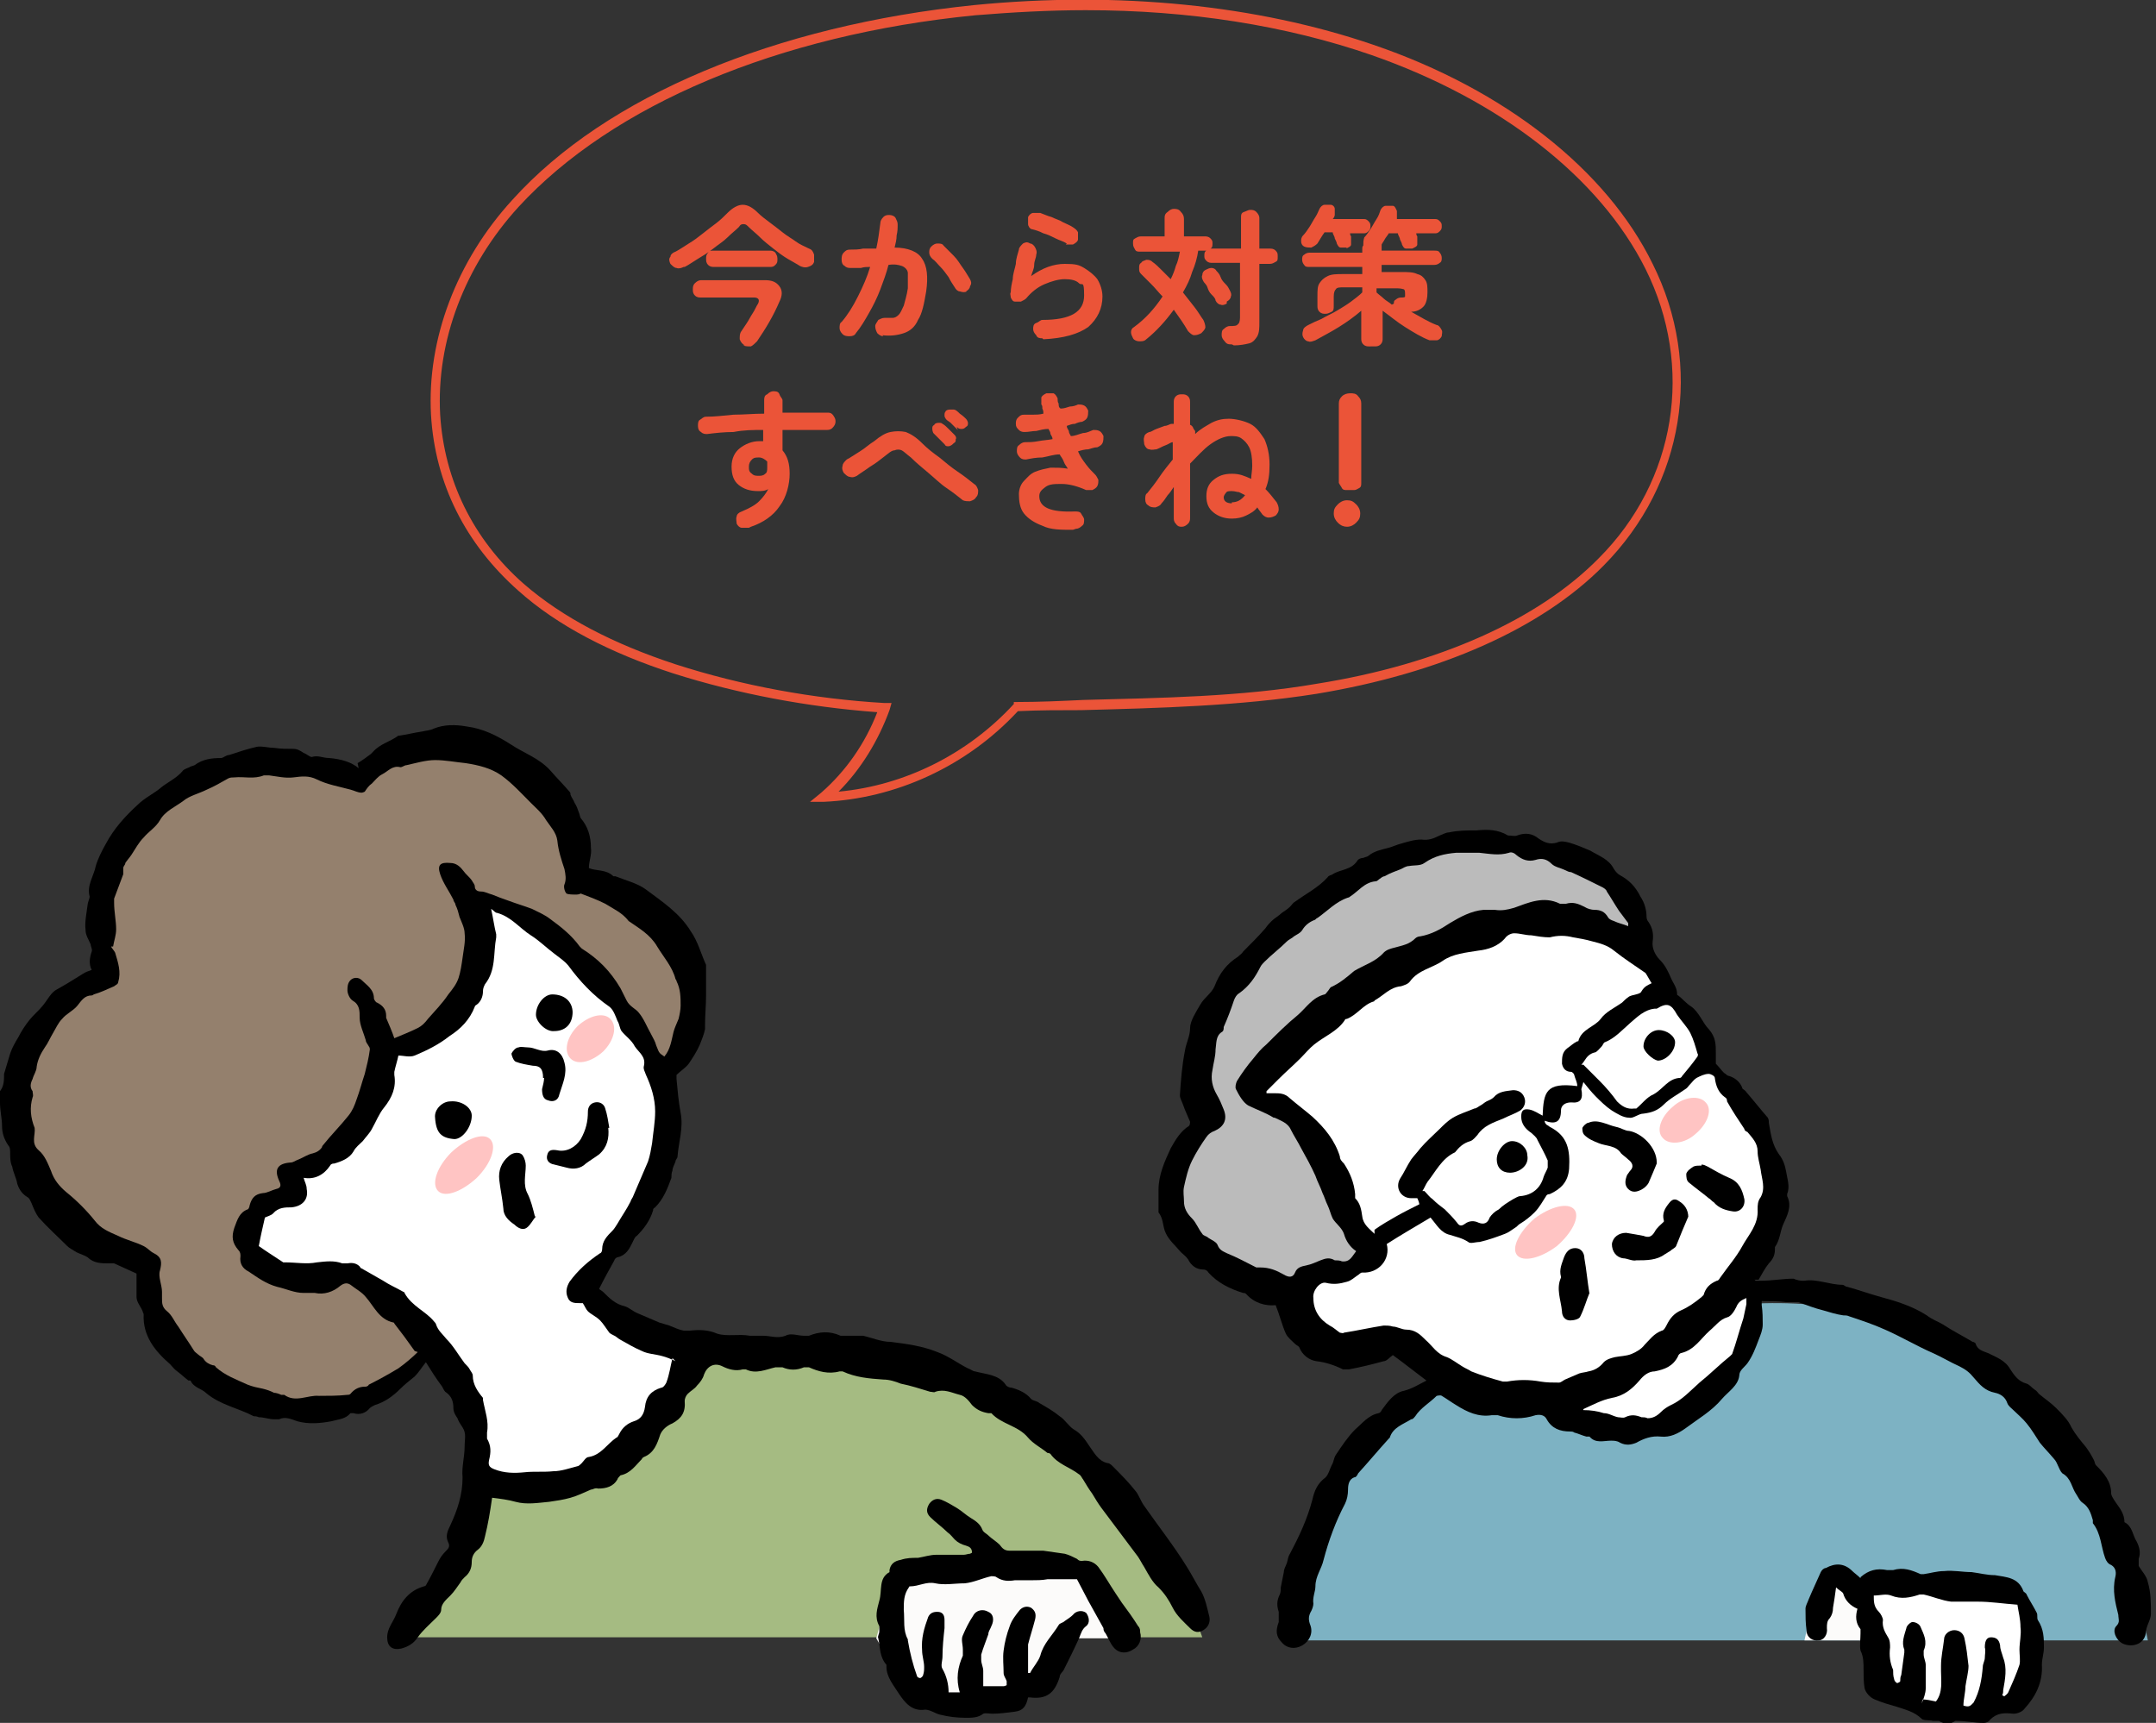 <?xml version="1.0" encoding="UTF-8"?>
<svg id="_レイヤー_1" data-name="レイヤー 1" xmlns="http://www.w3.org/2000/svg" version="1.1" viewBox="0 0 211.6 169.1">
  <rect x="0" y="0" width="211.6" height="169.1" fill="#333333" stroke="none"/>
  <defs>
    <style>
      .cls-1 {
        fill: #ffc4c3;
      }

      .cls-1, .cls-2, .cls-3, .cls-4, .cls-5, .cls-6, .cls-7, .cls-8, .cls-9 {
        stroke-width: 0px;
      }

      .cls-2 {
        fill: #bbb;
      }

      .cls-3 {
        fill: #eb5438;
      }

      .cls-4 {
        fill: #000;
      }

      .cls-5 {
        fill: #a5bb82;
      }

      .cls-6 {
        fill: #7db2c3;
      }

      .cls-7 {
        fill: #94806d;
      }

      .cls-8 {
        fill: #fcfbfa;
      }

      .cls-9 {
        fill: #fff;
      }
    </style>
  </defs>
  <path class="cls-3" d="M79.5,78.7l1.1-.9c2.4-2.1,4.3-4.8,5.5-7.9-6.8-.5-13.7-1.8-20-3.8-6.2-2-11.4-4.7-15.2-8.1-5.2-4.6-8.2-10.5-8.6-17.3-.4-7.4,2.5-15.1,8-21.1C59.5,9.4,76.1,2.5,95.6.5c14.2-1.4,27.8,0,39.2,3.9,12.9,4.4,22.9,12.3,27.4,21.5h0c5,10,3.1,21.6-4.8,29.6-6.1,6.2-16.1,10.6-28.2,12.6-7.6,1.2-15.5,1.4-23.1,1.6-2.1,0-4.1,0-6.2.1-5,5.4-12,8.6-19.1,8.9h-1.4ZM106.5,1c-3.5,0-7.1.2-10.8.5-19.3,1.9-35.6,8.8-44.8,18.8-5.3,5.8-8.1,13.2-7.7,20.4.4,6.4,3.2,12.2,8.2,16.6,3.8,3.3,8.8,5.9,14.9,7.9,6.5,2.1,13.6,3.4,20.5,3.8h.7s-.2.7-.2.7c-1.1,3-2.8,5.8-5,8,6.5-.6,12.7-3.7,17.2-8.6v-.2c.1,0,.4,0,.4,0,2.1,0,4.3-.1,6.4-.2,7.6-.2,15.5-.3,23-1.6,11.9-1.9,21.7-6.3,27.6-12.3,7.6-7.6,9.4-18.8,4.6-28.4-4.5-9-14.3-16.6-26.9-21-8.4-2.9-17.9-4.4-28-4.4Z"/>
  <g>
    <path class="cls-3" d="M67.1,26.2c-.2.1-.5.2-.7.1-.2,0-.4-.2-.6-.4-.1-.2-.2-.5,0-.7,0-.2.2-.4.5-.5.4-.2.8-.5,1.3-.8s.9-.6,1.4-1,.9-.7,1.3-1c.4-.3.8-.7,1.1-1,.5-.5,1-.8,1.5-.8.5,0,1,.3,1.5.8.3.3.7.6,1.1.9.4.3.8.6,1.3,1s.9.6,1.3.9.9.5,1.3.7c.3.1.4.3.5.6,0,.2,0,.5,0,.7-.1.3-.3.4-.6.5s-.6,0-.8-.1c-.3-.2-.7-.4-1.2-.7s-.9-.6-1.4-1c-.5-.4-.9-.7-1.3-1.1s-.8-.7-1.1-1c-.2-.2-.3-.3-.5-.3s-.3,0-.5.3c-.3.3-.7.6-1.1,1-.4.4-.9.7-1.4,1.1-.5.4-1,.7-1.5,1-.5.3-.9.6-1.3.8ZM73.1,33.9c-.2-.1-.4-.3-.5-.6,0-.3,0-.5.1-.7.2-.3.4-.6.6-.9.2-.3.4-.7.6-1,.2-.3.3-.6.5-.9.2-.4,0-.6-.4-.6h-5.2c-.2,0-.4,0-.6-.2-.2-.2-.2-.4-.2-.6s0-.4.2-.6c.2-.2.4-.3.6-.3h6.3c.7,0,1.1.2,1.4.6.3.4.3.9,0,1.5-.3.7-.6,1.3-1,2-.4.7-.8,1.3-1.2,1.9-.2.2-.4.4-.6.5-.3,0-.5,0-.8-.1ZM70.1,26.2c-.2,0-.4,0-.6-.2s-.2-.4-.2-.6,0-.4.2-.6c.1-.2.3-.2.6-.2h5.4c.2,0,.4,0,.6.2.1.2.2.3.2.6s0,.4-.2.6-.3.2-.6.2h-5.4Z"/>
    <path class="cls-3" d="M86.7,33c-.2,0-.4-.1-.6-.3-.1-.2-.2-.4-.2-.7,0-.2.2-.4.3-.6.2-.1.4-.2.6-.2.3,0,.6,0,.8,0,.2,0,.4-.1.6-.3.2-.2.3-.5.5-.9.1-.4.3-1,.4-1.7,0-.6,0-1.1,0-1.5,0-.3-.3-.6-.6-.7s-.7-.2-1.3-.1c-.2.8-.5,1.6-.8,2.4s-.7,1.6-1.1,2.3c-.4.7-.8,1.4-1.3,2-.1.2-.3.3-.6.3-.2,0-.5,0-.7-.2-.2-.2-.3-.4-.3-.6,0-.2,0-.5.2-.6.6-.7,1.1-1.5,1.6-2.5.5-1,.9-1.9,1.2-2.9-.3,0-.6,0-.9.1-.3,0-.6,0-1,0-.2,0-.4,0-.6-.2-.2-.1-.3-.3-.3-.6,0-.2,0-.5.2-.7.2-.2.3-.3.6-.3.4,0,.9,0,1.3-.1.4,0,.9,0,1.3,0,.2-.9.3-1.7.4-2.5,0-.2.1-.4.3-.6s.4-.2.6-.2c.2,0,.5.1.6.3s.2.4.2.6c0,.4,0,.7-.1,1.1,0,.4-.1.8-.2,1.2,1.3,0,2.3.4,2.7,1.1.5.7.6,1.8.4,3.2-.2,1.2-.4,2.2-.8,2.8-.3.7-.8,1.1-1.4,1.3-.6.2-1.3.3-2.1.2ZM94.9,28.6c-.2.1-.4.1-.7,0-.2,0-.4-.2-.5-.4-.2-.3-.4-.6-.6-1-.3-.4-.5-.7-.8-1-.3-.3-.5-.6-.8-.8-.2-.2-.3-.4-.3-.6,0-.2,0-.4.2-.6.2-.2.4-.3.6-.3.2,0,.5,0,.6.2.3.3.6.6,1,1s.6.8.9,1.2.5.8.7,1.1c.1.2.2.4,0,.7,0,.2-.2.4-.4.5Z"/>
    <path class="cls-3" d="M102.3,33.2c-.2,0-.5,0-.6-.3-.2-.2-.3-.4-.3-.6,0-.2,0-.5.3-.6s.4-.3.6-.3c2.8,0,4.1-.8,4.1-2.4s-.2-.9-.5-1.2c-.3-.3-.8-.4-1.4-.4s-1.3.2-2,.5c-.7.3-1.3.8-1.8,1.4-.1.1-.3.2-.5.3-.2,0-.4,0-.6,0-.2,0-.3-.2-.4-.4,0-.2-.1-.4,0-.5,0-.4.1-.9.2-1.3,0-.5.2-1,.3-1.5,0-.5.2-1,.3-1.4,0-.2.2-.4.4-.6.2-.1.4-.2.7,0,.2,0,.4.2.5.4.1.2.2.4.1.7,0,.3-.2.6-.2,1,0,.4-.2.7-.3,1.1,1.1-.8,2.2-1.2,3.3-1.2s1.4.1,1.9.4c.5.3,1,.7,1.3,1.1.3.5.5,1.1.5,1.7,0,1.2-.5,2.2-1.4,3-1,.7-2.4,1.1-4.4,1.2ZM104.7,23.9c-.3-.2-.7-.3-1.1-.5-.4-.2-.8-.4-1.2-.5-.4-.2-.7-.3-1.1-.4-.2,0-.4-.3-.4-.5,0-.2,0-.5,0-.7.1-.2.3-.4.5-.4.2,0,.5,0,.7,0,.3.1.7.3,1.1.4.4.2.8.3,1.1.5.4.2.7.3,1,.5s.4.3.5.5c0,.2,0,.4,0,.7,0,.2-.3.4-.5.5-.2,0-.5,0-.7,0Z"/>
    <path class="cls-3" d="M120.9,33.8c-.3,0-.5,0-.7-.3-.2-.2-.3-.4-.3-.6,0-.2,0-.5.2-.6.2-.2.4-.3.6-.3.4,0,.7,0,.8-.2.1,0,.2-.3.2-.6v-5.4h-2.7c-.2,0-.4,0-.6-.2s-.2-.3-.2-.5,0-.4.2-.5c0,0-.2,0-.3,0h-.5c-.1.7-.3,1.4-.6,2.1-.2.7-.5,1.3-.9,2,.4.5.7.9,1.1,1.4s.6.9.9,1.3c.1.2.2.5.2.7,0,.2-.2.4-.4.6-.2.1-.4.2-.7.2-.2,0-.4-.2-.6-.4-.4-.7-.9-1.4-1.4-2.1-.8,1.1-1.7,2.1-2.7,2.9-.2.2-.4.2-.7.2-.2,0-.5-.1-.6-.3-.1-.2-.2-.4-.2-.6,0-.2.1-.4.3-.5,1.1-.8,2-1.8,2.8-3-.4-.4-.7-.8-1.1-1.2s-.7-.7-1-1c-.2-.2-.2-.3-.2-.6,0-.2,0-.4.2-.5.1-.2.3-.2.5-.3.2,0,.4,0,.6.2.3.2.6.5.9.8.3.3.6.6.9.9.2-.4.4-.9.5-1.3.2-.4.3-.9.4-1.4h-3.9c-.2,0-.4,0-.5-.2s-.2-.3-.2-.6,0-.4.2-.5.3-.2.6-.2h2.3v-1.7c0-.3,0-.5.3-.7.2-.2.4-.3.6-.3s.5,0,.7.3c.2.2.3.4.3.7v1.7h2c.2,0,.4,0,.6.2s.2.3.2.5,0,.4-.2.5c0,0,.2,0,.3,0h2.7v-3c0-.3,0-.5.3-.6s.4-.2.6-.2.4,0,.6.2.3.4.3.6v3h1c.2,0,.4,0,.6.2s.2.3.2.6,0,.4-.2.5-.3.2-.6.2h-1v5.7c0,.6,0,1-.2,1.4-.2.3-.4.6-.8.7-.4.1-.9.2-1.5.2ZM120.4,29.8c-.2.1-.4.2-.6.1-.2,0-.4-.2-.5-.4,0-.2-.2-.4-.4-.6s-.3-.4-.4-.7-.3-.4-.4-.6c-.1-.2-.2-.4-.1-.6,0-.2.1-.4.3-.5.2-.1.4-.2.6-.2.2,0,.4.1.5.3.1.1.3.3.4.6s.3.5.5.7c.2.2.3.4.4.6.1.2.2.4.1.6,0,.2-.2.4-.4.5Z"/>
    <path class="cls-3" d="M132.2,24.3c-.2,0-.4,0-.6,0-.2,0-.3-.2-.4-.4,0-.1-.1-.3-.2-.5,0-.2-.2-.4-.2-.6h-.8c-.3.4-.5.8-.7,1.1-.2.2-.4.3-.6.4-.2,0-.5,0-.7-.1-.2-.1-.3-.3-.3-.5s0-.4.2-.6c.2-.2.4-.5.6-.8.2-.3.4-.7.6-1,.2-.3.3-.6.4-.8.1-.2.3-.4.5-.4.2,0,.4,0,.6,0,.2,0,.4.2.4.4,0,.2,0,.4,0,.6,0,.1-.1.3-.2.4h3c.2,0,.3,0,.5.2s.2.3.2.5,0,.3-.2.5-.3.2-.5.2h-1.3c0,0,0,.2.1.3,0,0,0,.2,0,.2,0,.2,0,.4,0,.6,0,.2-.3.3-.5.4ZM134.4,34c-.2,0-.4,0-.6-.2-.2-.2-.2-.4-.2-.6v-2.7c-.7.6-1.4,1.1-2.2,1.6-.8.5-1.6.9-2.3,1.3-.3.1-.5.2-.7.1-.2,0-.4-.2-.5-.4-.1-.2-.1-.4,0-.7,0-.2.3-.4.5-.5.4-.2.8-.4,1.3-.6.5-.3,1-.5,1.5-.8.5-.3,1-.6,1.4-.9s.8-.6,1.1-.9v-.5h-1.8c-.4,0-.7,0-.8.2-.1.1-.2.3-.2.7v.9c0,.3,0,.5-.2.6s-.4.2-.6.2-.4,0-.6-.2-.2-.4-.2-.6v-.9c0-.6,0-1,.2-1.3.2-.3.4-.5.8-.7s.9-.2,1.6-.2h1.8v-.7h-5.2c-.2,0-.4,0-.5-.2-.1-.1-.2-.3-.2-.5s0-.4.2-.5c.1-.1.3-.2.5-.2h5.2v-.3c0-.2,0-.3.1-.4,0-.3,0-.5.1-.8.2-.2.4-.5.6-.8.2-.3.4-.7.6-1,.2-.3.3-.6.4-.9.1-.2.3-.4.5-.4s.5,0,.7,0,.3.3.4.5c0,.2,0,.4,0,.6,0,0,0,0,0,.1,0,0,0,0,0,.1h3.7c.2,0,.3,0,.5.2s.2.3.2.5,0,.3-.2.5-.3.2-.5.2h-1.8c0,0,0,.2.1.3,0,0,0,.2,0,.2,0,.2,0,.4,0,.6,0,.2-.3.3-.5.4-.2,0-.4,0-.6,0-.2,0-.3-.2-.4-.4,0-.1-.1-.3-.2-.5,0-.2-.2-.4-.2-.6h-.9c-.1.2-.3.4-.4.6-.1.2-.2.3-.3.5,0,0,0,0,0,0,0,0,0,0,0,0,0,0,0,.2,0,.3v.3h5.2c.2,0,.4,0,.5.2.1.1.2.3.2.5s0,.4-.2.5c-.1.1-.3.2-.5.2h-5.2v.7h1.9c.7,0,1.2,0,1.6.2.4.1.6.3.8.6s.2.7.2,1.2-.1,1.1-.4,1.4-.7.5-1.2.5c.9.5,1.7,1,2.5,1.3.2,0,.4.3.5.5s0,.4,0,.6c-.1.2-.3.4-.5.4-.2,0-.5,0-.7,0-.8-.3-1.6-.8-2.4-1.3-.8-.5-1.5-1.1-2.2-1.6v2.7c0,.2,0,.4-.2.6-.2.2-.4.2-.6.2ZM136.8,29.8c0-.2,0-.3.2-.4.1-.1.3-.2.5-.2.2,0,.4,0,.4-.1,0,0,0-.2,0-.3s0-.3-.1-.4c0,0-.3-.1-.6-.1h-2.1v.4c.2.2.5.4.7.6s.6.4.8.6Z"/>
    <path class="cls-3" d="M73.5,51.8c-.2,0-.5,0-.7,0-.2,0-.4-.2-.5-.4,0-.2-.1-.5,0-.7,0-.2.2-.4.5-.5.7-.3,1.3-.6,1.7-1,.4-.4.7-.8.9-1.2-.3.2-.7.2-1,.2-.8,0-1.4-.2-1.9-.6-.5-.4-.7-1-.7-1.8s.3-1.4.8-1.8,1.2-.7,1.9-.7.1,0,.2,0c0,0,.1,0,.2,0,0-.2,0-.3,0-.5,0-.2,0-.4,0-.6-1,0-1.9,0-2.9.2-.9,0-1.8.1-2.6.2-.2,0-.4,0-.6-.2-.2-.1-.3-.3-.3-.6,0-.2,0-.5.2-.6s.3-.3.6-.3c.8,0,1.7-.1,2.7-.2,1,0,2-.1,3-.1v-1.3c0-.2,0-.5.3-.6.2-.2.4-.3.6-.3s.5,0,.6.3.3.4.3.6v1.2c.8,0,1.6,0,2.3,0s1.4,0,2.1,0c.2,0,.4,0,.6.3s.2.4.2.6c0,.2-.1.4-.3.6-.2.2-.4.2-.6.2-1.3,0-2.7,0-4.3,0,0,.3,0,.7,0,1,0,.3,0,.7,0,1,.5.6.7,1.3.7,2.3s-.3,2.3-1,3.2c-.6.9-1.6,1.6-2.8,2ZM74.4,46.7c.3,0,.5,0,.7-.2.2-.1.2-.4.2-.6s0-.2,0-.3c0,0,0-.2,0-.3-.2-.2-.5-.4-.8-.4s-.5,0-.7.2c-.2.2-.3.4-.3.7s0,.5.3.7c.2.2.4.2.7.2Z"/>
    <path class="cls-3" d="M94.5,49.1c-.5-.4-1-.8-1.6-1.2s-1.2-1-1.8-1.5-1.2-1-1.7-1.5c-.4-.3-.7-.6-.9-.7-.2-.1-.5-.1-.7,0-.3,0-.6.3-1,.6-.5.4-.9.7-1.4,1-.4.3-.9.6-1.3.9-.2.1-.4.2-.7.1-.2,0-.4-.2-.6-.4-.1-.2-.2-.4-.1-.7,0-.2.2-.4.4-.6.4-.2.8-.5,1.3-.8.5-.3.9-.7,1.4-1,.6-.5,1.1-.8,1.6-.9s1-.1,1.5,0c.5.2,1,.5,1.6,1.1.5.5,1,.9,1.7,1.4.6.5,1.2,1,1.8,1.4s1.1.8,1.6,1.2c.2.1.3.3.4.6,0,.3,0,.5-.2.7-.1.2-.3.3-.6.4-.2,0-.5,0-.7-.1ZM93.5,43.6c-.1.1-.3.2-.4.2-.2,0-.3,0-.4-.2,0,0-.2-.2-.3-.3s-.3-.3-.4-.4-.3-.3-.4-.4c0,0-.1-.2-.1-.4s0-.3.2-.4c0-.1.2-.2.4-.2s.3,0,.4.1c.2.1.4.3.6.5.2.2.4.4.6.6.1.1.2.3.1.4,0,.2,0,.3-.2.4ZM94,42.2c0,0-.2-.2-.3-.3-.1-.1-.3-.3-.4-.4s-.3-.2-.4-.3c0,0-.2-.2-.2-.4s0-.3.1-.4c0-.1.2-.2.4-.2.1,0,.3,0,.4,0,.2,0,.4.2.6.4.3.2.5.4.6.5.1.1.2.3.2.4,0,.2,0,.3-.2.4-.1.1-.2.2-.4.2-.2,0-.3,0-.5-.2Z"/>
    <path class="cls-3" d="M105.3,52c-1.2,0-2.2,0-3-.4-.8-.3-1.4-.7-1.8-1.2-.4-.5-.5-1.2-.5-1.9,0-.5.2-1,.5-1.3s.6-.7,1.1-.9,1-.3,1.5-.4c.6,0,1.1,0,1.7.1-.1-.2-.3-.4-.4-.7s-.3-.5-.4-.7c-.6,0-1.1.2-1.7.3-.6,0-1.1.1-1.6.2-.2,0-.4,0-.6-.2-.2-.2-.3-.4-.3-.6,0-.2,0-.5.2-.6.2-.2.4-.3.6-.3.4,0,.8,0,1.3-.1s.9-.1,1.4-.2c0-.2-.1-.3-.2-.5,0-.2-.1-.3-.2-.5-.4,0-.8.1-1.2.2-.4,0-.7.1-1.1.1-.2,0-.4,0-.6-.2s-.3-.3-.3-.6c0-.2,0-.4.2-.6s.3-.3.6-.3c.3,0,.5,0,.9,0,.3,0,.6,0,1-.1,0-.2,0-.3-.1-.5,0-.2,0-.3-.1-.4,0-.2,0-.5,0-.7.1-.2.3-.3.5-.4.2,0,.5,0,.7,0,.2.1.3.3.4.5,0,.2,0,.4.1.5,0,.2,0,.4.2.5.3,0,.6-.1.9-.2.3,0,.6-.1.8-.2.2,0,.4,0,.6.1s.3.3.4.5c0,.2,0,.5-.1.7-.1.2-.3.3-.5.4-.2,0-.5.1-.7.2-.3,0-.5.1-.8.2,0,.2.1.3.2.5,0,.2.1.3.2.5.4,0,.8-.2,1.2-.3.4,0,.7-.2,1-.3.2,0,.4,0,.6.1.2.1.3.3.4.5,0,.2,0,.5-.1.7-.1.2-.3.3-.5.4-.3,0-.5.1-.9.2-.3,0-.7.1-1,.2.2.5.5.9.8,1.3.3.4.6.7.9,1,.1.1.2.3.3.5,0,.2,0,.4-.1.6-.1.2-.3.3-.5.4-.2,0-.4,0-.6,0-.9-.4-1.7-.6-2.4-.6-.7,0-1.2,0-1.6.3s-.6.5-.6.9c0,1.1,1.1,1.6,3.5,1.5.2,0,.5,0,.6.2s.3.4.3.6,0,.5-.2.6c-.2.2-.4.3-.6.3Z"/>
    <path class="cls-3" d="M116,51.7c-.2,0-.4,0-.6-.3-.2-.2-.2-.4-.2-.6v-3c-.2.3-.4.6-.6.8-.2.3-.4.6-.6.8-.1.2-.3.3-.6.4-.2,0-.5,0-.7-.2-.2-.1-.3-.3-.3-.6,0-.2,0-.5.2-.6.4-.5.8-1,1.2-1.6s.9-1.2,1.3-1.7v-1.7c-.2,0-.4.2-.7.3-.3.1-.6.3-.9.4-.2,0-.4.1-.7,0-.2,0-.4-.2-.5-.5,0-.2-.1-.5,0-.7,0-.2.2-.4.5-.5.2,0,.4-.2.7-.3s.5-.2.8-.3c.3,0,.5-.2.7-.2,0,0,0,0,.1,0,0,0,0,0,.1,0v-2.1c0-.2,0-.4.2-.6s.4-.2.6-.2.4,0,.6.2c.2.2.2.4.2.6v2.2c.1,0,.3.2.3.3,0,0,.1.2.2.3,0,0,0,.2,0,.3.5-.5,1.1-.8,1.6-1.1.6-.3,1.1-.4,1.7-.4s1.5.2,2.1.5,1,.9,1.4,1.5c.3.7.5,1.5.5,2.5s-.1,1.7-.4,2.4c.4.4.7.8,1.1,1.3.1.2.2.4.2.7,0,.2-.1.4-.3.6-.2.1-.4.2-.7.2-.2,0-.4-.1-.6-.3-.2-.3-.4-.5-.5-.7-.3.4-.7.6-1.1.8-.4.2-.9.3-1.4.3-.7,0-1.3-.2-1.8-.6-.5-.4-.7-.9-.7-1.6s.2-1.2.7-1.6c.5-.4,1-.6,1.8-.6s1.2.2,1.9.5c0-.4.1-.8.1-1.3,0-.8-.1-1.4-.3-1.8-.2-.4-.5-.7-.8-.9s-.7-.2-1-.2c-.6,0-1.3.3-2,.8-.7.5-1.3,1.2-2,1.9v5.3c0,.2,0,.4-.2.6-.2.2-.4.3-.6.3ZM120.9,49.3c.5,0,.9-.2,1.3-.7-.2-.1-.4-.2-.6-.3-.2,0-.4-.1-.7-.1s-.5,0-.6.2c-.1.1-.2.3-.2.4,0,.4.3.6.8.6Z"/>
    <path class="cls-3" d="M132.2,51.7c-.3,0-.6-.1-.9-.4-.2-.2-.4-.5-.4-.9s.1-.6.4-.9c.2-.2.5-.4.9-.4s.6.1.9.4c.2.2.4.5.4.9s-.1.6-.4.9c-.2.2-.5.4-.9.4ZM132.2,48.1c-.2,0-.4,0-.5-.2s-.2-.3-.3-.5c0-.4,0-.8,0-1.3,0-.5,0-1,0-1.5s0-1,0-1.5c0-.5,0-.9,0-1.2,0-.4,0-.6,0-.8v-1.5c0-.3.1-.5.3-.7.2-.2.5-.3.8-.3s.6,0,.8.3c.2.2.3.4.3.7v1.5c0,.2,0,.4,0,.8,0,.4,0,.8,0,1.2,0,.5,0,.9,0,1.5s0,1,0,1.5c0,.5,0,.9,0,1.3,0,.2,0,.4-.2.5s-.3.2-.5.2Z"/>
  </g>
  <g>
    <g>
      <g>
        <path class="cls-5" d="M118,160.7H39.3s8.7-6.7,8-15.2l20.6-12.4s38.7-5.4,50.1,27.6Z"/>
        <polygon class="cls-8" points="109.9 160.8 103.2 160.8 101.1 166.2 99.2 166.2 98.3 167.7 89.7 167.1 86 160.8 87.6 154.9 105.3 153.6 109.9 160.8"/>
        <path class="cls-4" d="M35.2,75.4c-.7-.6-1.7-.9-2.9-1-.6,0-1.1-.3-1.7-.1-.2,0-.5-.3-.8-.4-.3-.2-.6-.4-1-.4-.6,0-1.3,0-1.9-.1-.6,0-1.2-.2-1.7-.1-.9.2-1.8.5-2.7.8-.3,0-.6.3-.8.3-.9,0-1.8.1-2.6.7-.2.1-.4.1-.5.2-.2.1-.6.2-.7.4-.6.7-1.5,1.1-2.1,1.6-.7.6-1.6,1-2.3,1.7-1.2,1.1-2.3,2.3-3.1,3.8-.4.7-.8,1.5-1,2.2-.2,1-.9,1.9-.6,3,0,.2-.2.6-.2.8-.1.8-.3,1.7-.2,2.5,0,.5.3.9.5,1.4,0,.2.2.5.1.7-.2.6-.3,1.2,0,1.8-.3.1-.6.2-.9.4-.8.5-1.6,1-2.5,1.5-.6.3-.9,1-1.4,1.6-.4.5-.9.9-1.3,1.4-.4.5-.8,1.1-1.1,1.7-.3.5-.6,1-.8,1.6-.2.7-.4,1.3-.6,2,0,.6,0,1.2-.4,1.7-.2.3-.1.7,0,1.1,0,.8.2,1.6.2,2.3,0,.7.2,1.3.6,1.9.2.2.2.5.2.8,0,.4,0,.9.2,1.3.1.6.4,1.1.5,1.7.2.6.5,1,1,1.3.2.1.3.4.4.6.2.5.4,1,.7,1.4.9,1,1.9,1.9,2.8,2.8.2.2.6.4.9.6.4.2.8.3,1.1.5.6.6,1.4.6,2.1.6.2,0,.4,0,.5,0,.7.3,1.5.7,2.2,1,0,.7,0,1.5,0,2.3,0,.5.4.9.6,1.4,0,.1.1.2.1.3-.1,2.1,1.1,3.6,2.6,4.9.2.2.4.5.7.7.4.3.7.6,1.1.9,0,0,.2,0,.2,0,.3.7,1.1.8,1.5,1.2,1.4,1.2,3.2,1.5,4.7,2.3.1,0,.3,0,.5.1.5,0,1,.2,1.5.2.2,0,.3,0,.5,0,.6-.3,1.2,0,1.8.2,1.1.3,2.2.2,3.3,0,.7-.2,1.4-.2,1.9-.8,0,0,.2,0,.3,0,.6.2,1.2,0,1.6-.5.1-.1.3-.2.5-.3,1-.3,1.8-.9,2.5-1.6.4-.4.9-.8,1.4-1.2.4-.4.7-.9,1.1-1.4.5.8,1,1.6,1.6,2.4.1.2.2.4.3.5.6.4.8.9.8,1.6,0,.4.2.7.4,1,.1.3.3.6.5.9.4.6.2,1.2.2,1.9,0,1-.3,2-.2,3,0,1.7-.5,3.2-1.2,4.7-.3.6-.5,1.1-.2,1.7.2.4,0,.6-.3.9-.3.3-.5.6-.7,1-.4.8-.8,1.6-1.2,2.3,0,0-.1.1-.2.1-1.4.4-2.2,1.4-2.7,2.7-.3.8-.9,1.4-.9,2.3,0,.9.5,1.3,1.4,1.1.7-.2,1.2-.5,1.6-1.1.5-.7,1.2-1.3,1.8-1.9.2-.2.5-.5.5-.8,0-.6.5-1,.9-1.4.4-.4.7-.9,1-1.3.1-.2.2-.3.4-.5.5-.4.7-.9.7-1.5,0-.5.2-.9.6-1.2.4-.3.6-.8.7-1.3.3-1.2.5-2.4.7-3.8.8.1,1.6.2,2.3.4,1.1.3,2.2.1,3.3,0,.7-.1,1.4-.2,2.1-.4.7-.2,1.3-.5,2-.8.2,0,.4-.2.7-.1.8,0,1.5-.2,1.9-.9,0-.1.2-.3.3-.4,1-.2,1.5-1,2.1-1.6,0,0,0-.1.2-.2,1-.4,1.3-1.3,1.6-2.2.2-.5.7-.9,1.2-1.1.9-.5,1.3-1.1,1.2-2.2,0-.2.1-.5.3-.7.3-.3.7-.5.9-.8.3-.3.6-.7.7-1.1.3-.8,1-1.2,1.8-.8.6.3,1.3.5,2,.3,0,0,.2,0,.3,0,1,.5,2,0,2.9-.2.2,0,.5,0,.7,0,.7.3,1.4.3,2.1,0,.1,0,.4,0,.5,0,.9.4,1.9.7,3,.4,0,0,.2,0,.3,0,1.3.6,2.6.7,4,.8.6,0,1.2.2,1.7.4,1,.2,1.9.5,2.9.8.2,0,.4.1.5,0,.9-.3,1.6.1,2.4.3.5.1.9.6,1.2,1,.5.5,1,.7,1.6.8,0,0,.2,0,.3,0,1,1.1,2.6,1.2,3.6,2.4.5.6,1.3,1,1.9,1.5,0,0,.2,0,.3.1.7,1,1.9,1.3,2.8,2,.2.1.3.4.4.5.3.5.6,1,.9,1.4.3.5.6,1,.9,1.4,1.2,1.6,2.4,3.2,3.6,4.8.2.3.4.7.6,1,.4.7.8,1.5,1.4,2,.6.6,1,1.2,1.4,2,.4.8,1.1,1.4,1.7,2,.4.4.8.5,1.3.2.5-.3.7-.8.6-1.3-.2-.8-.4-1.8-.8-2.5-.5-.8-.9-1.6-1.4-2.4-1.3-2.1-2.8-4-4.2-6-.3-.4-.5-1-.8-1.4-.7-.9-1.5-1.7-2.3-2.5-.1-.1-.3-.3-.5-.3-.9-.2-1.3-1-1.8-1.7-.4-.6-.8-1.2-1.5-1.6-.5-.3-.9-1-1.4-1.3-.6-.5-1.3-.9-2-1.3-.2-.2-.6-.2-.8-.4-.5-.6-1.2-.9-1.9-1.1-.2,0-.5-.1-.6-.3-.7-1-1.9-1-3-1.3-.2,0-.4-.2-.7-.3-1-.5-1.9-1.2-3-1.6-1.5-.6-3-.8-4.6-1-.9,0-1.8-.4-2.7-.6-.6,0-1.1,0-1.7,0-.2,0-.3,0-.5,0-1.1-.5-2.1-.4-3.1,0-.1,0-.4,0-.5,0-.6,0-1.3-.3-1.8,0-.8.3-1.5,0-2.2,0-.4,0-.9,0-1.3,0-1.1-.2-2.2.1-3.2-.2-.9-.4-1.8-.4-2.7-.3-.2,0-.4,0-.6,0-.5-.1-.9-.3-1.4-.5-.3-.1-.7-.2-1-.3-.7-.3-1.4-.6-2.1-.9-.5-.2-.9-.6-1.3-.7-.9-.2-1.5-.8-2.1-1.4-.1-.1-.3-.2-.4-.3.5-1,1-1.9,1.5-2.8,0-.1.2-.3.3-.3.9-.2,1.2-.9,1.5-1.5.1-.2.2-.5.4-.6.7-.7,1.3-1.5,1.6-2.5,0-.1,0-.2.2-.3.8-.8,1.2-1.8,1.6-2.9,0-.2,0-.5.1-.7,0-.3.2-.6.3-.9,0-.2.2-.3.2-.5.1-1.4.6-2.8.3-4.3-.2-1.1-.3-2.2-.4-3.3,0-.1,0-.3,0-.4.4-.4.9-.7,1.2-1.1.4-.6.8-1.2,1.1-1.9.2-.5.4-1,.5-1.5,0-.1,0-.3,0-.4,0-1,.1-1.9.1-2.9,0-.9,0-1.8,0-2.7,0,0,0-.2,0-.3-.5-1.1-.8-2.3-1.5-3.3-1.1-1.8-2.8-2.9-4.4-4.1-.8-.6-2-.9-3-1.3,0,0-.1,0-.2,0-.7-.7-1.7-.5-2.4-.8,0-.7.3-1.3.2-2,0-1.1-.3-2.1-1-2.9-.1-.2-.1-.4-.2-.6-.1-.3-.2-.6-.4-.9-.1-.3-.3-.5-.4-.8,0-.1,0-.2-.1-.3-.6-.7-1.3-1.4-1.9-2.1-1.1-1.2-2.6-1.7-3.8-2.5-1.4-.9-2.8-1.6-4.4-1.8-1.1-.2-2.2-.2-3.2.2-.4.2-.8.2-1.2.3-.7.1-1.5.3-2.2.4,0,0,0,0-.1,0-.8.6-1.8.8-2.5,1.6,0,0-.1.1-.2.2-.4.3-.8.6-1.3.9Z"/>
        <path class="cls-4" d="M95.2,152.5c-.2,0-.4.1-.6.1-.9,0-1.8,0-2.7,0-.6,0-1.2.2-1.8.3-.6,0-1.1,0-1.7.2-.6.1-1,.4-1.1,1,0,0,0,.2,0,.2-1.1.6-.7,1.8-1,2.8-.2.8-.5,1.6,0,2.5,0,.1,0,.3,0,.5,0,.3-.2.5-.1.7.2.9.1,1.8.8,2.6,0,0,0,0,0,.2,0,1,.7,1.8,1.2,2.6.6.9,1.3,1.8,2.6,1.6.5,0,1,.4,1.5.5.8.2,1.6.3,2.5.3.6,0,1.2,0,1.7-.4.2-.1.6,0,.9,0,.7,0,1.4-.1,2.2-.2.8-.1,1.1-.5,1.3-1.4,0,0,.1,0,.2,0,1.6.2,2.4-.4,2.9-2,0-.3.3-.5.4-.7.5-1,1-2,1.5-3.1.2-.5.3-.9.7-1.2.4-.3.3-.9,0-1.3-.4-.3-1-.2-1.3.2-.2.2-.5.4-.8.6-.2.2-.5.2-.6.4-.6,1-1.5,1.8-1.8,3-.2.6-.7,1.1-1,1.7,0,0-.1,0-.2,0,0-.4,0-.8,0-1.2,0-.4,0-.8,0-1.3,0,0,0-.2,0-.3.2-.8.5-1.7.7-2.5.1-.5,0-.8-.4-1.1-.4-.2-.8-.1-1.1.2-.4.5-.8,1-1,1.6-.3.8-.5,1.6-.6,2.4-.1.7,0,1.5,0,2.2,0,.3.2.5.3.8,0,.1,0,.3,0,.4,0,0-.2.1-.3.1-.7,0-1.4,0-2,0,0-.5,0-1,0-1.5,0-.4-.2-.7-.2-1.1,0-.2,0-.3,0-.5.2-.7.5-1.4.7-2,0-.3.2-.5.3-.8.3-.6.2-1.2-.3-1.4-.5-.3-1.2-.2-1.5.4-.4.6-.7,1.2-1,1.9-.2.4,0,.9,0,1.4,0,.2,0,.4,0,.6-.5,1.1-.7,2.3-.3,3.6h-1.1c0-.8-.2-1.6-.6-2.3-.2-.3,0-.8,0-1.2,0-.9.1-1.9.2-2.8,0-.3,0-.5,0-.8,0-.5-.2-.8-.7-.8-.4,0-.7.1-.9.5-.4,1.1-.7,2.1-.6,3.3,0,.5.2,1.1.2,1.6,0,.3,0,.5-.1.8,0,.1-.2.3-.3.3-.1,0-.3-.1-.3-.2-.4-1.1-.7-2.3-.9-3.5,0,0,0,0,0-.1-.5-.9-.3-1.9-.4-2.9,0-.8,0-1.5.5-2.2,0,0,0-.1.1-.1.9,0,1.6-.5,2.5-.3.9.2,1.9,0,2.9,0,.9-.1,1.7-.5,2.6-.7.1,0,.4,0,.5.1.6.4,1.2.4,1.8.3.5,0,1.1,0,1.6,0,.5,0,1.1,0,1.6-.1.4,0,.9,0,1.3,0,.5,0,1,0,1.6,0,.3.6.7,1.3,1.1,2.1.5.9,1,1.8,1.5,2.7,0,.1,0,.3.2.5.3.5.5,1.1.9,1.5.5.5,1.2.5,1.8.1.6-.3.9-1,.7-1.7,0-.2,0-.4-.2-.6-.5-.8-1-1.5-1.6-2.3-.2-.3-.4-.6-.6-.9-.6-.9-1.1-1.8-1.7-2.6-.4-.5-1-.7-1.6-.6-.2,0-.3,0-.5-.2-.4-.2-.8-.4-1.2-.5-.7-.1-1.4-.2-2.1-.3-.4,0-.7,0-1.1,0-.7,0-1.5,0-2.2,0-.5,0-.7-.2-1-.6-.3-.3-.8-.6-1.1-.9-.2-.2-.5-.3-.6-.6-.2-.5-.6-.8-1.1-1.1-.5-.3-.9-.7-1.4-1-.5-.3-1-.6-1.5-.8-.5-.2-.9,0-1.2.4-.3.5-.3.9.1,1.3.5.5,1.2,1,1.7,1.5.3.2.5.5.7.7.3.3.7.5,1.1.6.3.1.6.2.6.7Z"/>
        <path class="cls-7" d="M40.7,132.6c-.7-1-1.3-1.8-2-2.7,0,0,0-.1-.1-.1-1.4-.3-1.9-1.6-2.7-2.5-.4-.5-1-.8-1.5-1.2-.3-.2-.6-.2-1,.1-.7.6-1.6.9-2.5.7-.3,0-.7,0-1.1,0-.9,0-1.7-.4-2.6-.6-1.1-.3-1.9-.9-2.8-1.5-.6-.3-.9-.8-.8-1.5,0-.2,0-.4-.2-.6-.6-.7-.7-1.3-.4-2.2.3-.8.5-1.5,1.3-1.8.1,0,.2-.3.2-.4.2-.7.5-1.1,1.3-1.2.4,0,.9-.3,1.3-.4.5-.1.5-.4.3-.8-.5-1.1-.2-1.7,1.1-1.8.3,0,.5-.2.8-.3.5-.2.9-.5,1.4-.6.4-.1.7-.3.9-.6,0,0,0-.1.1-.2.8-1,1.7-1.9,2.5-2.9.4-.5.6-1,.8-1.6.3-.8.5-1.6.8-2.5.2-.8.4-1.6.5-2.4,0,0,0-.2-.1-.3-.1-.2-.3-.4-.3-.6-.2-.7-.6-1.5-.6-2.2,0-.7,0-1.3-.7-1.7-.3-.2-.5-.7-.5-1,0-.3,0-.7.3-1,.3-.3.8-.3,1.1,0,.5.5,1.2.9,1.2,1.8,0,.1.2.4.3.4.6.3.9.7.9,1.3,0,0,0,.1,0,.2.3.7.6,1.4.8,2,.7-.3,1.5-.6,2.3-1,.4-.2.7-.5,1-.9.7-.8,1.4-1.5,2-2.4.4-.5.8-1,1-1.6.2-.6.3-1.3.4-2,.1-.8.3-1.6.2-2.4,0-.5-.3-1.1-.5-1.6-.1-.4-.2-.8-.4-1.2,0-.2-.2-.3-.2-.5-.4-.8-1-1.6-1.3-2.5-.3-.9,0-1.2,1-1.1.6,0,1,.4,1.3.8.2.3.6.6.8.9.1.2.3.4.3.6,0,.3.2.5.6.5.4,0,.7.2,1.1.3.5.2,1,.4,1.6.6.8.3,1.5.5,2.3.8.6.3,1.3.6,1.8,1,1.1.8,2.1,1.6,2.9,2.7,0,0,.1.1.2.2,1.6,1,2.8,2.2,3.8,3.9.2.4.4.8.6,1.2.3.6.9.8,1.2,1.2.5.6.8,1.4,1.2,2.1.2.4.4.7.5,1.1.3.7.2.7.8,1.1.6-.7.7-1.6.9-2.4.1-.4.3-.8.5-1.3.1-.4.2-.9.2-1.3,0-.8,0-1.6-.4-2.4,0,0,0-.1-.1-.2-.3-1.2-1.2-2.2-1.8-3.2-.7-1.2-1.8-1.8-2.8-2.5,0,0,0,0,0,0-.6-.8-1.5-1.2-2.3-1.7-.8-.4-1.6-.7-2.4-1,0,0-.2.1-.4.1-.4,0-.8,0-1-.1-.2-.2-.3-.7-.2-.9.2-.5.1-1,0-1.5-.3-.9-.6-1.8-.7-2.8-.1-.8-.7-1.4-1.1-2-.4-.7-1-1.2-1.5-1.7-.9-.9-1.8-1.9-2.9-2.7-1-.7-2.2-1-3.5-1.2-1-.1-2-.3-3-.3-.9,0-1.9.3-2.8.5-.2,0-.4.2-.6.2-.8-.2-1.2.4-1.8.7-.4.2-.7.6-1,.9-.3.2-.5.5-.7.8,0,0-.2.1-.3.1-.4,0-.7-.2-1.1-.3-1.1-.3-2.3-.5-3.3-1-.8-.4-1.5-.3-2.3-.2-.8.1-1.6-.1-2.4-.2-.2,0-.4,0-.5,0-1,.4-1.9.1-2.9.2-.2,0-.4,0-.6.1-.7.4-1.4.8-2.1,1.1-.8.4-1.7.6-2.3,1.1-.8.6-1.8,1-2.3,1.9-.4.7-1.1,1.1-1.6,1.7-.5.5-.8,1.1-1.2,1.7-.2.3-.4.5-.6.8,0,.2-.2.3-.2.5,0,.2,0,.4,0,.6-.3.8-.6,1.6-.9,2.4,0,.1,0,.3,0,.4,0,.9.2,1.8.2,2.6,0,.6-.2,1.1-.3,1.7,0,0-.1,0-.2,0,.1.2.3.4.4.6.3,1,.6,1.9.3,2.9,0,.2-.3.3-.4.4-.7.3-1.3.6-2,.8,0,0-.1.1-.2.1-.7,0-1,.5-1.4,1-.4.5-1.1.8-1.5,1.3-.4.4-.6.9-.9,1.4-.3.5-.5,1-.8,1.4-.4.6-.7,1.2-.8,1.9,0,.4-.3.8-.4,1.2-.2.4-.3.8,0,1.2,0,.2.1.4,0,.6-.3,1-.2,2,.2,3,0,0,0,0,0,0,.1.7-.4,1.5.4,2.2.6.5.9,1.3,1.2,2,.3.9.8,1.5,1.5,2.1,1,.8,2,1.8,2.8,2.8.6.8,1.4,1.1,2.3,1.5.8.4,1.7.6,2.5,1,.4.2.6.5,1,.7.8.4.8.9.6,1.7-.2.6.2,1.4.2,2.1,0,.2,0,.4,0,.6,0,.5,0,.9.5,1.3.5.4.7,1,1.1,1.5.5.8,1,1.5,1.5,2.3.1.2.3.3.4.4.2.2.5.3.6.5.2.3.5.5.9.6.1,0,.2,0,.3.2.9.8,2,1.2,3.1,1.7.5.2,1,.3,1.5.4.4.1.7.2,1.1.4.2,0,.5.1.7.2,0,0,.2,0,.3,0,1.1.8,2.3,0,3.4.1.9,0,1.9,0,2.8-.1.1,0,.2,0,.3-.1.4-.5.9-.7,1.4-.7.1,0,.3,0,.4-.2,1-.5,1.9-1,2.9-1.6.7-.5,1.4-1.1,1.9-1.6Z"/>
        <path class="cls-9" d="M66.3,133.6c-.4-.2-.9-.4-1.3-.5-.7-.2-1.4-.2-2-.5-.7-.3-1.4-.7-2.1-1.1-.2-.1-.4-.3-.6-.4-.2-.1-.4-.2-.5-.3-.3-.4-.6-.9-.9-1.2-.4-.4-.9-.6-1.2-.9-.2-.2-.3-.5-.5-.8,0,0-.2,0-.3,0-.5,0-1,0-1.2-.6-.2-.5-.1-1,.2-1.5.8-1.1,1.8-2,3-2.8.1,0,.2-.2.2-.4,0-.8.5-1.3,1-1.8.2-.2.3-.4.5-.7.4-.7.9-1.4,1.3-2.2,0-.1.1-.2.2-.4.5-1.2,1-2.3,1.5-3.5.2-.6.3-1.2.4-1.8.1-1,.3-2.1.3-3.1,0-1.3-.4-2.5-.9-3.6-.1-.3-.3-.6-.2-.9.2-.9-.5-1.3-.9-1.9-.3-.6-.9-1-1.3-1.5-.2-.3-.2-.7-.4-1-.2-.5-.4-1.1-.8-1.4-1.6-1.1-2.9-2.5-4-4-.4-.5-.9-.8-1.4-1.2-.8-.6-1.5-1.3-2.3-1.8-1.1-.7-1.9-1.8-3.3-2.2-.2,0-.3-.2-.6-.4.2.9.3,1.7.5,2.5,0,.1,0,.2,0,.3-.3,1.6,0,3.2-1.1,4.6-.1.2-.2.4-.2.7,0,.5-.2,1-.6,1.3,0,0-.2.1-.2.2-.5,1.3-1.4,2.2-2.5,2.9-1,.8-2.2,1.4-3.4,1.9-.5.2-1.1,0-1.6,0-.1.5-.3,1.1-.4,1.6,0,0,0,.2,0,.3.2,1.2-.2,2.2-1,3.2-.5.6-.8,1.4-1.2,2.1-.2.4-.6.8-.9,1.2-.3.3-.7.6-.9,1-.4.7-1.2,1-1.9,1.2-.1,0-.3,0-.4.2-.6.9-1.5,1.4-2.6,1.2.1.4.3.7.3,1.1.2,1-.4,1.7-1.5,1.8-.6,0-1.3,0-1.8.6-.2.2-.6.3-.8.4-.2.9-.4,1.7-.6,2.8.7.5,1.5,1,2.4,1.6,0,0,.1,0,.2,0,1,0,2.1.2,3.1,0,.9-.1,1.7-.2,2.5.1.1,0,.3,0,.5,0,.5-.1.9,0,1.2.3,0,0,.1.2.2.2.7.4,1.4.8,2.1,1.2.6.4,1.3.7,2,1.1,0,0,.1,0,.1.1.7,1.3,2.1,1.8,2.9,2.8,0,0,.2.2.2.3.2.6.6.9,1,1.4.7.7,1.2,1.6,1.8,2.4.2.2.4.4.5.6.1.2.3.4.3.6,0,.9.5,1.6,1,2.2,0,0,0,.1,0,.2.2,1.1.6,2.1.4,3.2,0,.2,0,.4,0,.6.4.7.4,1.3.2,2.1-.1.5,0,.7.5.9,1,.4,2,.4,3,.3.9-.1,1.9,0,2.8-.1.8,0,1.6-.3,2.4-.5.1,0,.3-.2.4-.3.2-.2.4-.6.7-.6,1.2-.2,1.8-1.3,2.7-1.9.1,0,.2-.2.3-.4.3-.6.8-1,1.4-1.2.7-.2,1-.7,1.1-1.4.1-1,.6-1.6,1.6-1.9.2,0,.4-.3.5-.5.3-.8.4-1.6.6-2.4Z"/>
        <path class="cls-4" d="M59.8,110.7c-.1-.6-.2-1.3-.4-1.9-.1-.4-.5-.7-1-.6-.5.1-.7.5-.7.9,0,1-.2,1.8-.7,2.7-.5.8-1.4,1.3-2.3,1.1-.6-.1-.9,0-1,.5-.1.4.1.8.7.9.4.1.8.2,1.2.3.7.2,1.4.1,1.9-.4.4-.3.9-.6,1.3-.9.8-.7,1-1.6.9-2.6,0,0,.1,0,.2,0Z"/>
        <path class="cls-4" d="M52.5,119.4c-.2-.8-.4-1.6-.7-2.2-.5-.9-.2-1.9-.2-2.8,0-.3-.1-.7-.3-1-.3-.4-1-.3-1.4.1-.7.6-1,1.4-.9,2.3.1.9.3,1.8.4,2.8,0,.7.5,1.2,1.1,1.6.3.3.8.6,1.2.3.4-.3.6-.8.9-1.1Z"/>
        <path class="cls-4" d="M53.4,105.8c0,.3-.1.7-.2,1.1,0,.5.1,1,.6,1.1.5.2,1,0,1.1-.6.3-1,.8-2,.5-3.1-.2-.9-.8-1.4-1.6-1.2-.7.2-1.3-.3-2-.3-.3,0-.7-.1-.9,0-.3,0-.6.4-.7.6,0,.2.2.7.4.8.5.2,1.1.3,1.7.4.7,0,1,.3,1,1.2Z"/>
        <path class="cls-4" d="M44.2,108.1c-.8,0-1.6.8-1.5,1.6.1,1.5.6,2,1.9,2.1.8,0,1.7-1.2,1.7-2.3,0-.8-1-1.5-2.1-1.4Z"/>
        <path class="cls-4" d="M56.2,99.4c0-1.1-.8-1.8-2-1.8-.8,0-1.6,1-1.6,2,0,.7,1,1.7,1.8,1.6,1,0,1.8-.6,1.8-1.9Z"/>
      </g>
      <g>
        <path class="cls-6" d="M127.8,161h83s-6.4-36.1-40.8-32.9l-25.5,6.2s-18.2,9.4-16.7,26.7Z"/>
        <path class="cls-8" d="M184.4,161h-7.3s1.4-7,3-7c2.6,0,4.2,7,4.2,7Z"/>
        <path class="cls-4" d="M172.6,125.6c.3-.5.6-1.1,1-1.6.4-.4.6-.8.6-1.4,0,0,0-.1,0-.2.5-.7.5-1.5.8-2.2.4-.9.9-1.8.4-2.8,0,0,0-.2,0-.2.3-.8,0-1.5-.1-2.2-.1-.6-.3-1.2-.7-1.7-.7-1-.8-2-1-3.1,0-.2,0-.3-.1-.5-.7-.8-1.4-1.7-2.1-2.5-.1-.2-.4-.3-.4-.4-.2-.6-.7-1-1.3-1.2-.2,0-.3-.2-.5-.3-.3-.3-.5-.6-.8-.9,0-.3,0-.7,0-1,0-.9,0-1.6-.7-2.4-.6-.6-.9-1.6-1.7-2.2-.5-.3-.9-.8-1.3-1.1,0,0-.1,0-.1-.1,0-.7-.4-1.1-.6-1.6-.3-.7-.6-1.3-1.1-1.8-.4-.4-.8-1.1-.7-1.8.1-.7,0-1.3-.4-1.9-.1-.1-.2-.3-.2-.5,0-.7-.2-1.4-.6-2-.5-1-1.1-1.6-2-2.1-.2-.1-.4-.3-.6-.6-.5-1-1.5-1.3-2.3-1.8-.7-.3-1.4-.6-2.1-.8-.4-.1-.8-.2-1.2,0-.7.2-1.2,0-1.8-.4-.6-.5-1.3-.6-2.1-.3-.2.1-.6,0-.9,0-1-.6-2-.6-3.1-.5-.9,0-1.8,0-2.7.2-.3,0-.6.2-.9.3-.6.3-1.1.5-1.8.4-.7,0-1.3.2-2,.4-.4.1-.8.3-1.2.4-.7.2-1.4.3-2,.8-.1.1-.3.1-.5.2-.2,0-.5.1-.6.3-.6.9-1.6.8-2.4,1.3-.1.1-.4.1-.5.3-.9,1-2.1,1.6-3.2,2.4-.2.1-.3.3-.5.5-.2.2-.5.4-.8.6-.3.3-.7.5-1,.8-.2.2-.4.4-.6.7-.7.8-1.4,1.5-2.2,2.3-.1.2-.3.3-.5.5-1.1.7-1.8,1.6-2.3,2.9-.3.7-1,1.1-1.4,1.8-.4.7-1,1.6-1,2.3,0,.8-.4,1.5-.5,2.2-.3,1.5-.4,2.9-.5,4.4,0,.3.2.6.3.9.2.6.5,1.2.7,1.7,0,0,0,.3-.1.4-.8.5-1.3,1.3-1.8,2.2-.6,1.3-1.2,2.6-1.2,4.1,0,.6,0,1.3,0,1.9,0,.1,0,.3,0,.3.5.6.4,1.4.7,2,.3.7,1,1.3,1.5,1.9.2.2.5.4.7.7.3.6.8,1,1.5,1,.2,0,.4.1.5.3.9,1,2.1,1.6,3.4,2,.1,0,.2,0,.3.1.8.9,1.9,1.2,2.9,1.1.4,1,.6,1.9,1,2.8.2.4.6.7.9,1,.1.1.3.2.4.3.3.8,1,1.3,1.7,1.4.9.1,1.8.4,2.6.8.2,0,.4,0,.6,0,1.1-.2,2.3-.5,3.4-.8.3,0,.6-.4.9-.6,1.1.8,2.1,1.6,3.3,2.5-.8.4-1.4.8-2.2,1-1,.2-1.6,1.1-2.2,1.9,0,.1-.2.3-.3.3-1,.2-1.6,1-2.3,1.6-.7.7-1.3,1.6-1.9,2.5-.2.3-.2.7-.4,1-.2.4-.3.9-.6,1.2-.8.6-1.1,1.3-1.3,2.2-.5,1.9-1.3,3.6-2.2,5.3-.2.3-.2.6-.3.9-.1.3-.3.6-.3.9-.1.5-.2,1-.3,1.5,0,.2,0,.5-.1.7-.3.6-.3,1.1-.1,1.7,0,.3,0,.7,0,1-.3.8-.3,1.4.3,2,.5.6,1.3.7,2,.3.7-.4,1.1-1.2.8-2-.2-.5-.2-.9.1-1.4.1-.2.2-.5.2-.7-.1-.6.2-1.2.2-1.7,0-1,.6-1.7.8-2.6.5-1.9,1.2-3.8,2.1-5.5.2-.4.3-.9.3-1.4,0-.5.1-1,.6-1.2.2,0,.3-.2.4-.4,1-1.1,2-2.3,3-3.4,0,0,0,0,.1-.1.3-1,1.3-1.3,2.1-1.8.2,0,.3-.2.4-.3.5-.8,1.4-1.3,2.1-2,0,0,.4-.1.5,0,.5.3.9.6,1.4.9,1.1.7,2.2,1.2,3.5,1,.2,0,.4,0,.6,0,1.2.4,2.5.4,3.7,0,.5-.1.9,0,1.1.4.5.9,1.3,1.2,2.3,1.2.1,0,.3,0,.4.1.4.1.8.3,1.2.4,0,0,.2,0,.3,0,.6.7,1.4.4,2.1.4.3,0,.6,0,.9.2.6.3,1.1.2,1.6,0,.7-.4,1.5-.7,2.4-.6.9.1,1.7-.3,2.4-.8,1.2-.9,2.6-1.7,3.6-2.9.6-.7,1.6-1.3,1.7-2.3,0-.5.5-.8.8-1.2.5-.7.8-1.5,1.1-2.3.2-.5.4-1,.4-1.5,0-.6,0-1.2-.1-1.9,0-.1,0-.3,0-.4.8,0,1.6,0,2.4.1.3,0,.6,0,.9,0,.1,0,.2,0,.3,0,.8.3,1.6.6,2.4.8.7.2,1.3.4,2,.5.2,0,.4,0,.6.1,1.2.4,2.4.8,3.5,1.3,1.6.7,3.1,1.6,4.7,2.3.9.4,1.7.9,2.6,1.3.6.3,1,.6,1.4,1.1.6.7,1.1,1.3,2.1,1.5.5.1,1,.4,1.2,1,.1.3.4.5.6.7.4.4.9.8,1.3,1.3.5.6.9,1.3,1.3,1.9.4.5.9,1,1.4,1.6.2.2.3.5.4.7.1.2.2.5.4.7.9.5.9,1.4,1.4,2.1.2.3.3.6.6.8.6.4.8,1,1,1.7,0,0,0,.2,0,.3.8,1,.8,2.3,1.2,3.4.1.3.3.6.6.7.5.3.5.8.4,1.2-.3,1.3,0,2.5.3,3.7,0,.4.2.7-.2,1.1-.4.4-.1,1.3.6,1.7.8.4,2.1.2,2.3-1,0-.7.5-1.3.5-1.9,0-1.1,0-2.1-.3-3.1-.1-.6-.6-1.1-.9-1.6,0-.2,0-.5,0-.7.2-.6.1-1.1-.2-1.7-.4-.6-.4-1.5-1.2-1.9,0,0,0,0,0,0,0-1.1-.8-1.7-1.2-2.5,0,0-.1-.2-.1-.3,0-1.2-.7-2-1.5-2.8-.1-.1-.1-.3-.2-.5-.2-.4-.5-.9-.8-1.3-.5-.6-1-1.2-1.4-1.9-.3-.7-.9-1.3-1.5-1.9-.5-.5-1.1-.9-1.7-1.4-.1-.1-.2-.3-.4-.4-.3-.2-.5-.5-.8-.6-.8-.2-1.2-.8-1.6-1.4-.5-.9-1.4-1.2-2.2-1.6-.5-.2-1-.3-1.2-.9,0-.1-.2-.2-.3-.2-1-.6-2-1.1-2.9-1.7-.5-.3-1.1-.5-1.6-.9-1.4-.9-3-1.4-4.5-1.8-1.1-.3-2.2-.7-3.3-1-.2,0-.3-.2-.5-.2-1.2,0-2.5-.6-3.7-.4-.3,0-.5,0-.8-.1-.1,0-.2-.1-.3-.1-1,0-2.1.2-3.1.2-.2,0-.4,0-.6,0,0,0,0,0-.1-.1Z"/>
        <path class="cls-4" d="M182.6,154.9c-.3-.3-.6-.5-.8-.7-.8-.8-1.7-.8-2.6-.3-.2,0-.4.2-.5.4-.3.7-.6,1.3-.9,2-.1.2-.2.5-.3.7-.1.3-.3.6-.3.9,0,.7,0,1.4.1,2.1,0,.7.6,1.1,1.2,1,.5,0,.9-.6.8-1.2,0-.4,0-.7.3-1,.2-.3.3-.6.3-1,.1-.6.2-1.2.3-2,.3.3.6.4.7.6.2.7.7,1.2,1.4,1.5-.2.7-.2,1.4.3,2,0,0,0,.3,0,.4,0,.6-.1,1.2,0,1.7.3.6.3,1.2.3,1.9,0,.6,0,1.2.1,1.8.1.4.5.9,1,1.1.7.3,1.4.5,2.1.7.9.3,1.8.5,2.5,1.2.2.2.8.1,1.1.2.2,0,.5,0,.6,0,.6.4,1.2.3,1.6,0,1.1,0,1.9.2,2.8.2.2,0,.5-.1.6-.3.7-.7,1.4-.7,2.3-.6.4,0,.9-.2,1.1-.5,1.1-1.2,1.8-2.6,1.7-4.3,0-.6.2-1.1.2-1.7,0-.9,0-1.8-.6-2.7-.1-.2,0-.5-.1-.7-.3-.6-.7-1.2-1-1.8,0-.1-.2-.2-.3-.3-.5-1.4-1.7-1.4-2.8-1.6-.8,0-1.5-.2-2.3-.3-.9,0-1.8-.2-2.7-.1-.7,0-1.3.2-2,.3-.1,0-.2,0-.3,0-.9-.4-1.7-.7-2.7-.4-.2,0-.4,0-.6,0-1-.2-1.8,0-2.6.7Z"/>
        <path class="cls-9" d="M155.2,106.9c.2,1-.1,1.4-1,1.3-.6,0-1,.3-1,.8,0,1.1-.5,1.4-1.6,1,0,.2.1.3.2.4,0,0,.2.1.3.2,1.8.9,2,2.3,1.9,4.1-.1,1.3-.8,2-1.9,2.5,0,0-.2,0-.3.1-.4.6-.7,1.2-1.2,1.7-.4.4-.9.8-1.4,1.1-.2.1-.3.3-.5.4-.3.2-.7.5-1,.6-.8.3-1.6.6-2.5.8-.4,0-.9.2-1.1,0-.6-.4-1.2-.5-1.8-.7-.9-.2-1.3-1-1.9-1.7-1.5.9-2.9,1.7-4.3,2.6.4,1.5-.8,2.9-2.4,2.8-.2,0-.3.2-.5.3-.3.2-.6.5-1,.6-.7.2-1.3.3-2.1.1-.6-.1-1.3.8-1.2,1.5,0,1.2.6,2.1,1.6,2.7.4.2.7.5,1,.7.1,0,.3.1.4,0,1.3-.2,2.6-.5,3.9-.7.3,0,.6,0,.9.1.4,0,.9.3,1.3.3.9,0,1.4.5,1.9,1,.7.6,1.1,1.4,2.1,1.7.5.2,1,.6,1.5.9.3.2.6.3.9.5,1,.4,2,.7,3.1,1,.1,0,.3,0,.4,0,1.1-.2,2.2-.2,3.3,0,.6.1,1.2.1,1.8.1.2,0,.4-.2.6-.3.5-.2.9-.4,1.4-.6.3-.1.6-.1.9-.2.6-.1,1.1-.4,1.5-.9.3-.3.7-.4,1.1-.5.5-.1,1.1-.1,1.6-.3.5-.2,1-.5,1.3-.9.5-.5.9-1.1,1.7-1.4.2,0,.4-.4.5-.6.3-.6.7-1.1,1.4-1.4.7-.3,1.4-.8,2-1.3,0,0,.1-.1.2-.2.2-.7.6-1.1,1.3-1.4.2,0,.3-.3.4-.4.7-1,1.5-1.9,2.1-3,.6-1.1,1.6-2.1,1.5-3.6,0-.4,0-.8.3-1.2.5-.9.1-1.8,0-2.7-.1-.6-.3-1.2-.3-1.8,0-.8-.5-1.3-1-1.9,0,0-.3-.1-.3-.3-.6-.9-1.2-1.8-1.7-2.7,0-.1,0-.3-.2-.4-.7-.5-.9-1.2-1-1.9,0-.2-.4-.4-.6-.4-.4,0-.8.2-1.2.4-.3.2-.4.4-.7.7-.1.1-.2.3-.4.4-.7.5-1.5.9-2.1,1.5-.6.6-1.2.8-2,.9-.5,0-1,.5-1.4.4-.6,0-1.2-.4-1.7-.7-.6-.4-1.1-.9-1.6-1.4-.4-.4-.8-.9-1.2-1.4Z"/>
        <path class="cls-9" d="M134.9,120.7c.7-.5,1.4-.9,2.1-1.3.7-.4,1.5-.8,2.3-1.2,0-.1-.1-.4-.2-.6-.2,0-.4,0-.6,0-1,0-1.6-1-1.1-1.9.4-.6.7-1.3,1.1-1.9.3-.4.6-.7.9-1.1.6-.7,1.3-1.3,1.9-1.9.4-.4.8-.8,1.3-1.1.7-.4,1.4-.6,2.1-.9.2,0,.4-.2.6-.3.2-.1.4-.3.6-.4.2-.1.5-.2.7-.4.5-.6,1.2-.6,1.9-.7.5,0,.9.2,1.1.7.2.5,0,1-.4,1.3-.5.3-1.1.5-1.7.8-1,.4-1.9.7-2.5,1.6-.2.2-.4.5-.7.6-.7.2-1.1.6-1.5,1.1,0,0,0,0,0,0-1.3.6-1.9,1.9-2.7,2.9-.2.3-.3.6-.5.9,0,0,.1,0,.2,0,.3.3.5.6.8.8.4.4.8.7,1.2,1,.4.4.8.8,1.2,1.3.2.3.4.4.8.1.4-.3.9-.3,1.3-.1.5.2.9.1,1.1-.5.2-.3.5-.6.9-.8.4-.4.9-.7,1.4-1,.2-.1.5-.3.7-.3,1.2-.1,2-.8,2.3-1.9.1-.3.3-.6.4-.9,0-.2,0-.5,0-.7-.3-.7-.7-1.4-1-2-.1-.3-.4-.5-.6-.7-.6-.4-1-.9-1-1.6,0-.6.2-.8.8-.7.5.1.9.4,1.3.6.1-2.3.3-3.3,3.4-2.9,0-.4-.2-.7-.3-1.1,0-.1-.2-.3-.3-.3-.5,0-.8-.3-.9-.8,0-.6,0-1.1.5-1.5.3-.2.6-.5,1-.7,0,0,0,0,.1,0,.3-1.2,1.6-1.4,2.2-2.2.5-.7,1.4-1.1,2.1-1.6.2-.2.4-.4.7-.6.4-.2,1.1-.2,1.2-.5.3-.5.6-.6,1-.8-.2-.3-.4-.7-.6-1,0,0,0,0,0,0-1-.7-2.1-1.4-3.1-2.2-.6-.5-1.3-.7-2.1-.9-.7-.2-1.3-.3-1.9-.4-.8-.2-1.5-.2-2.3,0-.6,0-1.2-.1-1.8-.2-.6,0-1.1-.2-1.7-.2-.3,0-.7.2-.9.5-.7.8-1.7,1.1-2.6,1.2-1.2.2-2.5.3-3.5,1-1,.7-2.4.9-3.2,2-.2.3-.6.4-.9.5-1.1.1-1.7.9-2.6,1.4,0,0,0,.1-.1.1-1,.3-1.6,1.3-2.6,1.7,0,0-.2,0-.2.1-.7,1.1-2,1.6-3,2.4-.5.4-.9.9-1.4,1.4-.7.7-1.4,1.3-2.1,2-.4.4-.8.8-1.2,1.2,0,0,0,.1,0,.2.2,0,.5,0,.7,0,.6,0,1.1,0,1.6.5.7.6,1.5,1.2,2.2,1.8,1.2,1.1,2.2,2.3,2.7,3.9,0,.3.2.5.4.7.6.9,1,1.9,1.1,3,0,.1,0,.3,0,.4.5.5.6,1.1.7,1.8.1.8.7,1.2,1.2,1.7Z"/>
        <path class="cls-2" d="M159.8,91c0-.1,0-.3,0-.4-.3-.4-.6-.8-.9-1.2-.4-.6-.8-1.3-1.2-1.9,0-.1-.2-.3-.4-.4-1-.5-2-1-3.1-1.5-.2,0-.4-.1-.6-.2-.4-.2-1-.3-1.3-.6-.5-.5-1-.6-1.6-.4-.7.2-1.3,0-1.9-.5-.2-.2-.5-.3-.7-.2-1,.3-1.9.1-2.9,0-.8,0-1.5,0-2.3,0-1.1.1-2.1.3-3.1,1-.4.3-1,.2-1.5.3-.3,0-.6.2-.8.3-.5.2-1.1.4-1.6.7-.1,0-.3.1-.4.2-.2.1-.3.3-.5.3-1.1.1-1.7,1-2.5,1.5,0,0-.1.1-.2.1-1.2.4-2,1.3-3,2-.1,0-.2.2-.3.2-.5.2-.9.5-1.2,1-.2.3-.5.4-.8.6-.2.2-.5.3-.7.5-.7.7-1.5,1.3-2.2,2-.1.1-.3.3-.4.5-.5,1-1.1,1.9-2.1,2.6-.2.1-.4.4-.5.7-.3.9-.6,1.7-1,2.6,0,.2,0,.4-.2.5-.6.4-.5,1.1-.6,1.7,0,.7-.2,1.3-.3,2-.2.9,0,1.7.4,2.4.3.5.5,1,.7,1.5.4,1,0,1.7-.9,2.1-.3.1-.6.3-.8.6-.5.7-1,1.5-1.4,2.3-.4.8-.6,1.7-.8,2.6-.1.5,0,.9,0,1.4,0,.7.3,1.2.8,1.7.4.4.6,1,1,1.5.1.2.4.2.6.4.3.2.8.4.9.7.2.5.5.6.9.8,1,.4,1.9.9,2.9,1.4.1,0,.3,0,.4,0,.9,0,1.6.3,2.3.7.5.3.9.3,1.1-.2.2-.5.6-.6,1.1-.7.5-.1.9-.3,1.4-.5.5-.2.9-.3,1.4,0,.2,0,.5,0,.7.1.8.1,1-.5,1.4-1-.6-.4-1-1-1.2-1.7-.2-.6-.8-1-1.1-1.5-.2-.4-.3-.9-.5-1.3-.2-.4-.3-.8-.5-1.2-.2-.6-.5-1.1-.7-1.7-.4-.9-.9-1.8-1.4-2.7-.3-.6-.7-1.2-1-1.8-.3-.7-1-.9-1.6-1.2,0,0,0,0-.1,0-.8-.5-1.7-.8-2.5-1.2-.5-.3-.9-1-1.2-1.6-.1-.2,0-.6.1-.8.5-.8,1-1.5,1.6-2.2.4-.5.8-1,1.3-1.4,1-1,2-2,3.1-2.9.8-.7,1.4-1.7,2.6-2,.1,0,.2-.2.3-.3.1-.1.2-.3.3-.4.9-.4,1.6-1,2.3-1.6,1-.6,2.1-.9,2.9-1.8.3-.3.7-.4,1.1-.5.7-.2,1.4-.3,2-.9.1-.1.3-.2.5-.2,1.1-.2,2-.7,2.9-1.3,1-.6,2.1-1.2,3.3-1.3.4,0,.7,0,1.1,0,.7.1,1.2,0,1.9-.2,1.4-.5,2.9-1.2,4.5-.4.1,0,.4,0,.6,0,.7-.2,1.2,0,1.8.3.3.2.7.3,1,.3.6,0,1,.2,1.3.7.1.2.3.3.6.4.4.2.9.3,1.4.5Z"/>
        <path class="cls-9" d="M155.4,104.5c.6.6,1.1,1.1,1.6,1.6.6.6,1.2,1.3,1.7,2,.5.5,1,.8,1.7.7,0,0,.1,0,.2,0,.6-.5,1-1.1,1.7-1.4.9-.5,1.4-1.5,2.5-1.6.1,0,.2,0,.3-.2.5-.6,1-1.2,1.5-1.9,0,0,.1-.2,0-.3-.2-.7-.4-1.4-.7-2-.3-.6-.9-1.2-1.3-1.8-.6-1.1-1-1.2-2-.6,0,0-.1,0-.2,0-1,.1-1.7.8-2.4,1.4-.8.7-1.5,1.5-2.5,1.9-.1,0-.2.3-.3.4-.2.2-.5.6-.7.6-.8.2-.9.8-1.3,1.2Z"/>
        <path class="cls-9" d="M155.4,138.4c.7,0,1.4.1,2,.3.5,0,.9.3,1.4.4.2,0,.5.1.7,0,.6-.3,1.1-.2,1.6,0,.2,0,.4,0,.6.1.5,0,.9-.2,1.3-.6.3-.3.6-.5,1-.7,1.1-.5,1.9-1.4,2.8-2.2,1-.8,2-1.8,3-2.6,0,0,.1-.1.2-.2.4-1.1.7-2.3,1.1-3.5.1-.5.2-.9.3-1.4,0-.2,0-.4,0-.6-.5.2-.8.4-1,.9-.2.4-.5.9-.9,1-.7.2-1.1.8-1.7,1.3-.9.8-1.5,1.9-2.8,2.2-.1,0-.3.2-.3.3-.5,1-1.3,1.3-2.3,1.5-.6,0-1.1.4-1.5.9-.7.8-1.5,1.5-2.7,1.7-1,.2-1.9.7-2.8,1.1,0,0,0,.1,0,.2Z"/>
        <path class="cls-9" d="M188.7,166.8c.4,0,.8.1,1.3.2.7-.9.5-2,.5-3,0-.2,0-.4,0-.5,0-.9.2-1.7.3-2.6,0-.5.5-.9,1-.9.5,0,.9.3,1,.8.2.9.3,1.8.4,2.7,0,.6-.2,1.3-.3,2,0,.6-.2,1.3-.2,1.9.6.2.7,0,1-.3.6-1.1.8-2.3.9-3.5,0-.3.2-.6.2-.9,0-.3.1-.7,0-1,0-.5.1-1,.6-1,.5,0,.8.2.9.8,0,.4.2.8.3,1.2.4,1,.2,2.1,0,3.2,0,.2,0,.3-.1.5,0,0,.1,0,.2.1.1-.1.3-.2.4-.4.4-.9.8-1.8,1.1-2.7.1-.4,0-1,0-1.5,0-.7.2-1.5.1-2.2,0-.8-.2-1.5-.3-2.2-1.4-.1-2.6-.3-3.9-.3-.9,0-1.8,0-2.6,0-.9-.1-1.8-.5-2.7-.7-.1,0-.3,0-.4,0-.9.3-1.8.5-2.8.1-.5-.2-1.1,0-1.7,0,0,.6,0,1.1.5,1.6.2.2.4.6.4.8-.1.7.2,1.2.5,1.7.2.3.2.7.2,1-.1.8,0,1.5.3,2.2,0,.3,0,.6.1.9,0,.1.1.3.3.4,0,0,.3-.1.3-.2,0-.2,0-.4.1-.6.1-.7.2-1.5.3-2.2,0-.1,0-.2,0-.3-.3-.7,0-1.4.2-2.1,0-.2.4-.6.6-.6.3,0,.7.2.8.5.3.7.7,1.4.3,2.3,0,.1,0,.3,0,.4,0,.3.2.7.2,1,0,.8,0,1.5,0,2.3,0,.5-.2,1-.4,1.5Z"/>
        <path class="cls-4" d="M165.7,119.5c0-.8-.4-1.3-.9-1.6-.4-.3-.7-.2-1,.2-.4.5-.7,1-.5,1.7,0,0,0,0,0,.1-.3.3-.7.6-.9,1-.3.5-.6.6-1.1.4-.5-.1-1.1-.2-1.7-.3-.7,0-1.3.4-1.4,1.1,0,.7.4,1.3,1.1,1.4.4,0,.9.3,1.3.2,1,0,2,0,2.8-.6.2-.1.3-.2.5-.3.2-.2.5-.3.6-.5.4-1,.8-2,1.2-2.9Z"/>
        <path class="cls-4" d="M162.6,114.1c0-1.5-1.5-2.9-2.7-3.1-.4,0-.8-.3-1.3-.4-.9-.2-1.8-.8-2.7-.4-.2,0-.5.3-.6.5,0,.2,0,.5.2.7.4.4.9.6,1.4.8.7.3,1.7.2,2.2,1,.2.2.5.4.7.6.4.3.6.7.2,1.1-.1.1-.2.3-.3.4-.2.5-.3,1,.1,1.4.4.4.9.3,1.4,0,.2-.1.5-.4.6-.6.3-.7.6-1.4.8-1.9Z"/>
        <path class="cls-4" d="M156,127c-.2-1.2-.3-2.4-.5-3.5,0-.5-.3-1-.9-1-.6,0-.9.4-1.1.9-.2.6-.5,1.2-.3,1.9,0,0,0,0,0,.1-.5,1.1,0,2.2.1,3.3,0,.5.3.9.8.9.3,0,.9-.1,1-.4.4-.8.6-1.6.9-2.3Z"/>
        <path class="cls-4" d="M167,114.4c-.3,0-.6,0-.8.1-.3.2-.6.4-.7.7,0,.3,0,.7.3.9.6.5,1.3,1,1.9,1.5.2.1.3.3.5.4.5.6,1.2.8,1.9.9.7.1,1.2-.5,1.1-1.2-.2-.9-.5-1.7-1.5-2.1-.7-.3-1.4-.7-2.1-1.1-.2-.1-.4-.2-.6-.2Z"/>
        <path class="cls-4" d="M149.9,113.4c0-.7-.7-1.4-1.5-1.4-.7,0-1.5.9-1.5,1.8,0,.8.5,1.3,1.3,1.3.9,0,1.9-.7,1.7-1.7Z"/>
        <path class="cls-4" d="M164.4,102.3c0-.6-.8-1.2-1.6-1.2-.8,0-1.5.8-1.5,1.6,0,.5.9,1.3,1.4,1.4.8,0,1.7-.9,1.7-1.8Z"/>
      </g>
      <path class="cls-1" d="M163.2,111.7c.6.7,2.1.6,3.2-.4,1.2-1,1.7-2.4,1-3.1-.6-.7-2.1-.6-3.2.4-1.2,1-1.7,2.4-1,3.1Z"/>
      <path class="cls-1" d="M148.9,123.2c.6.7,2.3.3,3.9-.9,1.5-1.3,2.3-2.9,1.7-3.6-.6-.7-2.3-.3-3.9.9-1.5,1.3-2.3,2.9-1.7,3.6Z"/>
    </g>
    <path class="cls-1" d="M56,103.9c.7.7,2.1.3,3.2-.7,1.1-1.1,1.4-2.5.7-3.2-.7-.7-2.1-.3-3.2.7-1.1,1.1-1.4,2.5-.7,3.2Z"/>
    <path class="cls-1" d="M43,116.9c.7.7,2.4,0,3.8-1.3,1.4-1.4,2-3.1,1.3-3.8-.7-.7-2.4,0-3.8,1.3-1.4,1.4-2,3.1-1.3,3.8Z"/>
  </g>
</svg>